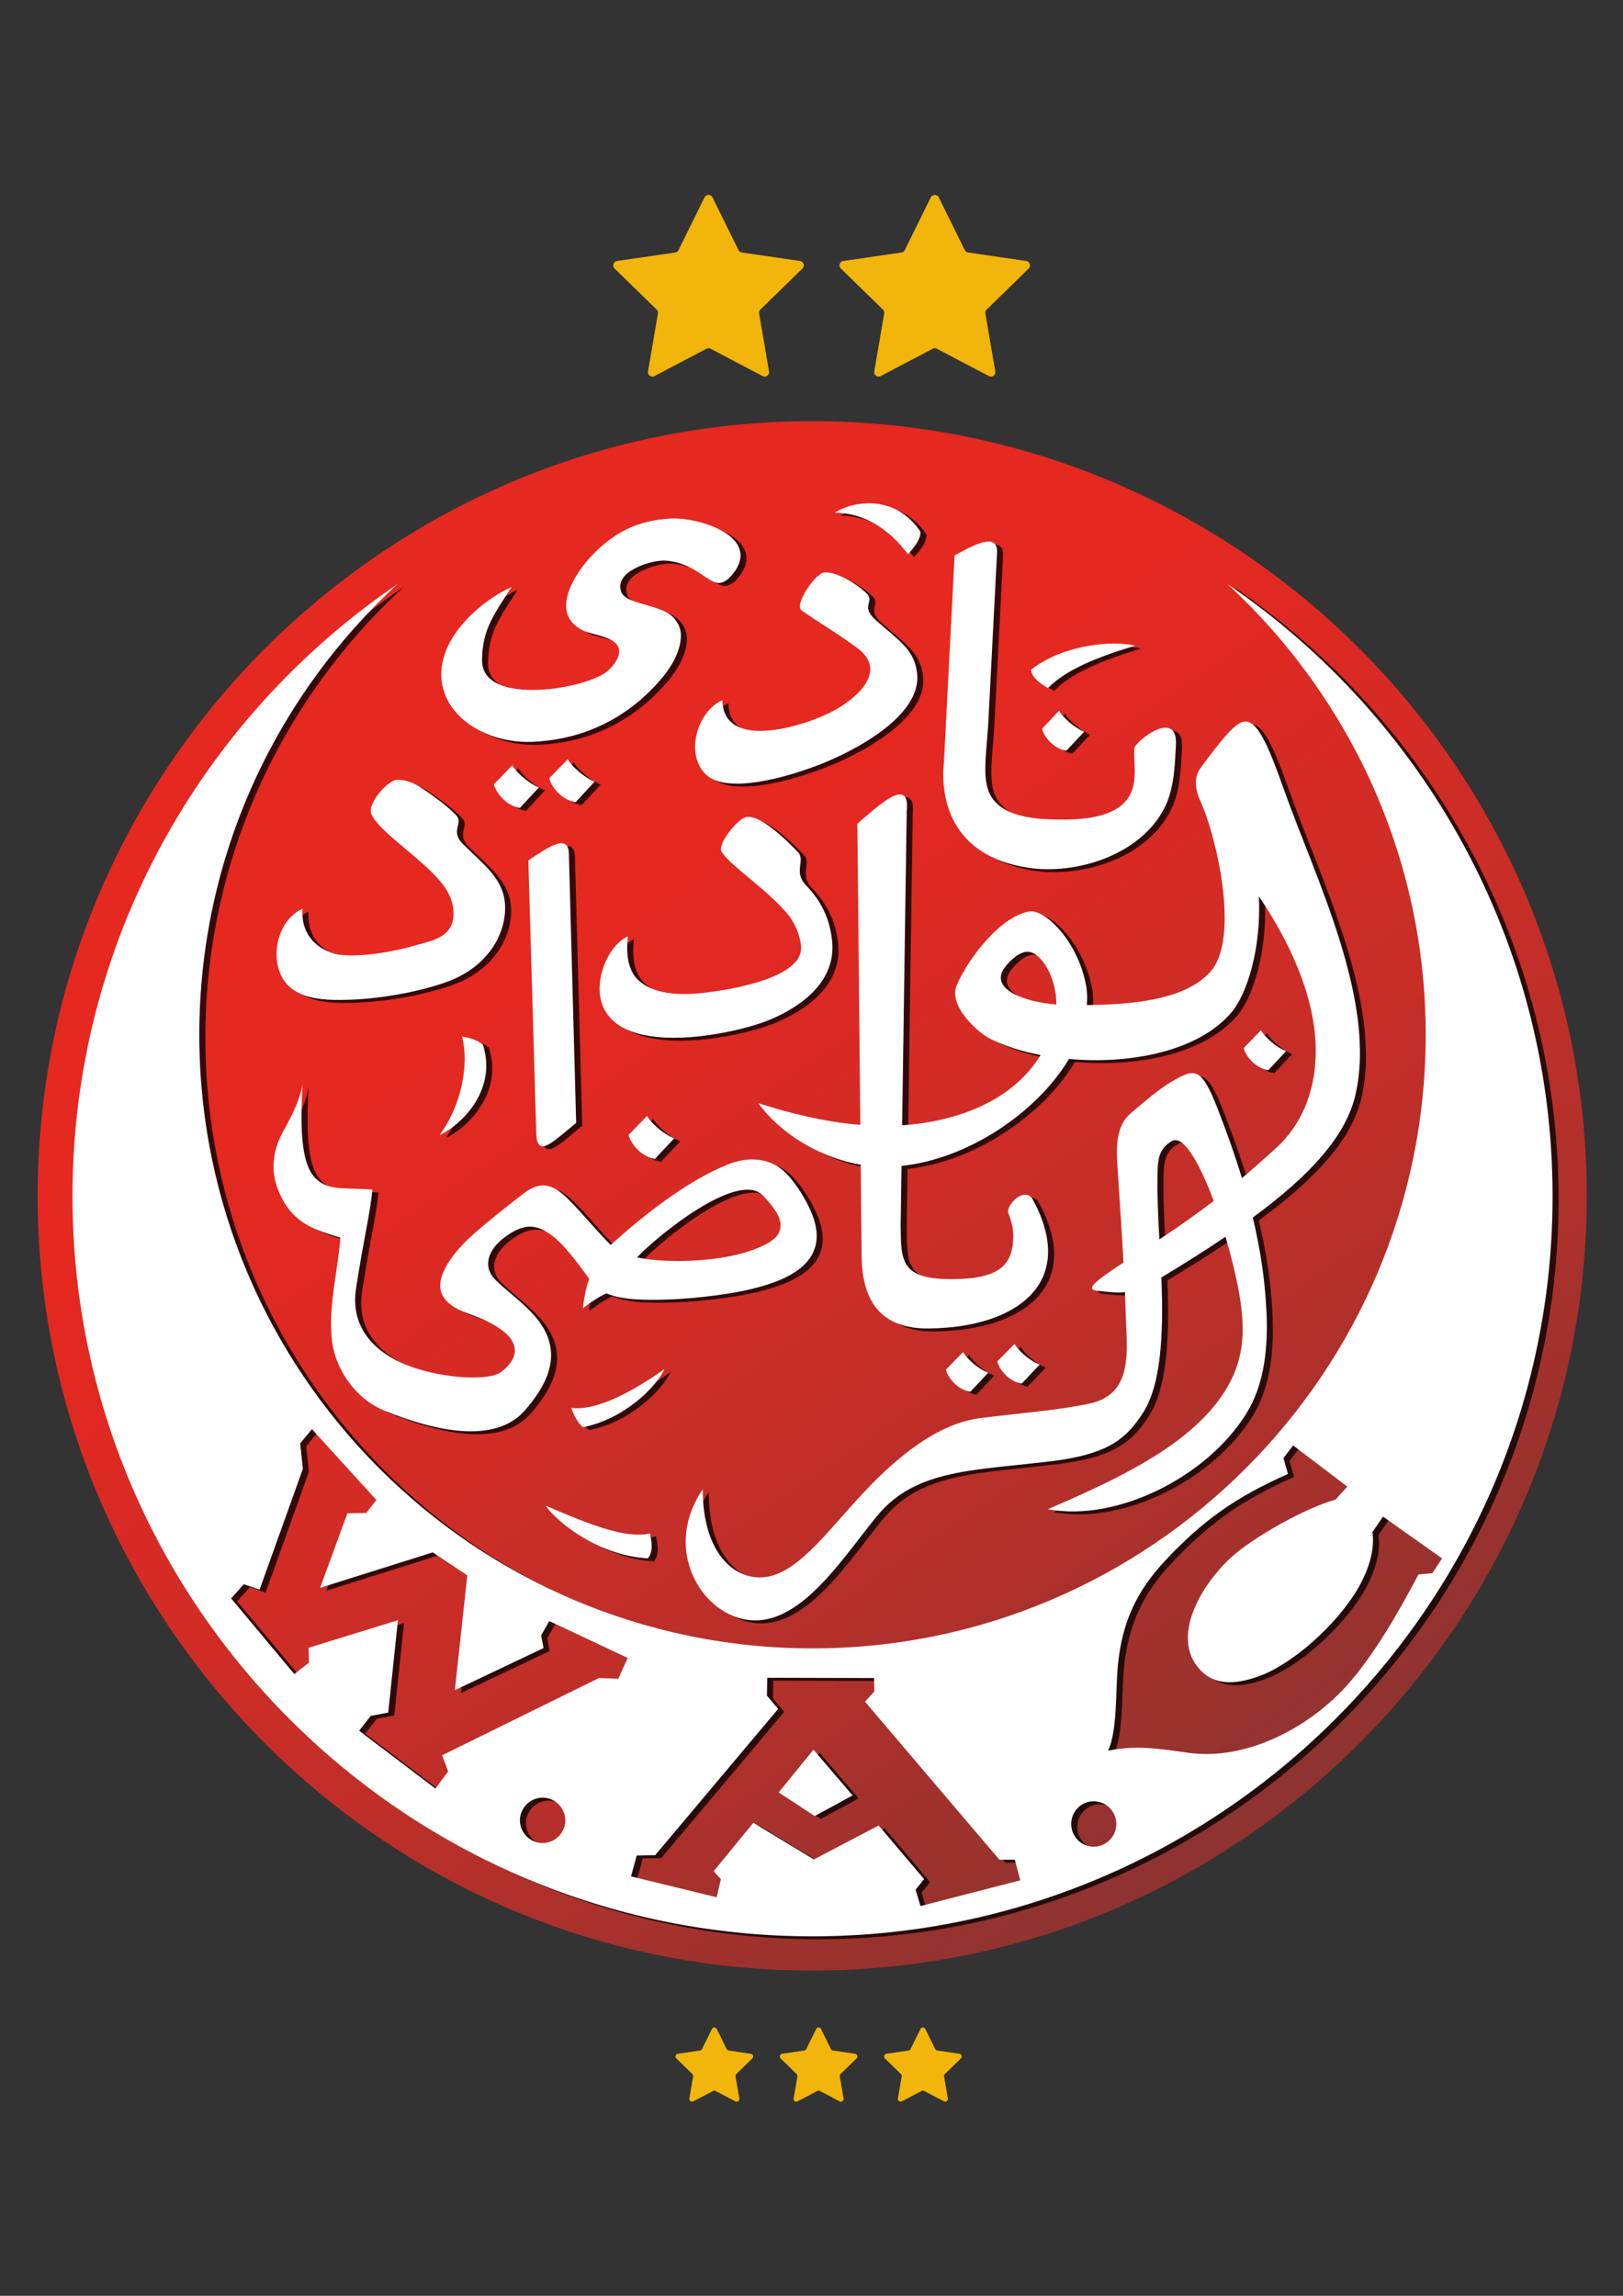 <?xml version="1.0" encoding="UTF-8"?> <!-- Generator: Adobe Illustrator 26.3.1, SVG Export Plug-In . SVG Version: 6.00 Build 0) --> <svg xmlns="http://www.w3.org/2000/svg" xmlns:xlink="http://www.w3.org/1999/xlink" version="1.1" id="Calque_1" x="0px" y="0px" viewBox="0 0 595.28 841.89" style="enable-background:new 0 0 595.28 841.89;" xml:space="preserve"><rect x="0" y="0" width="595.28" height="841.89" fill="#333333" stroke="none"/> <style type="text/css"> .st0{fill:url(#SVGID_1_);} .st1{opacity:0.77;} .st2{fill:#F1B50B;} .st3{fill:#FFFFFF;} </style> <g> <g> <g> <linearGradient id="SVGID_1_" gradientUnits="userSpaceOnUse" x1="504.234" y1="739.896" x2="222.412" y2="328.365"> <stop offset="0.025" style="stop-color:#7B3533"></stop> <stop offset="0.567" style="stop-color:#C22E28"></stop> <stop offset="0.656" style="stop-color:#CB2D27"></stop> <stop offset="0.877" style="stop-color:#DE2922"></stop> <stop offset="1" style="stop-color:#E52820"></stop> </linearGradient> <path class="st0" d="M582,438.59c0,156.46-127.71,284.04-284.15,284.04c-156.46,0-284.04-127.58-284.04-284.04 s127.58-284.15,284.04-284.15C454.29,154.43,582,282.13,582,438.59z"></path> <g class="st1"> <path d="M138.47,299.72c3,6.66,18.99,16.44,26.09,25.65c2.89,3.66,4,7.44,4,10.66c0,8.33-6.77,9.77-13.32,11.55 c-10.88,3.22-22.65,4.55-28.87,3.55c-5.55-0.88-13.99-5.66-13.21-16.77c-6.88,3-10.66,11.99-9.22,20.1 c2.44,13.22,15.77,13.66,26.98,13.22c11.99-0.45,26.1-3.11,35.86-6.78c15.66-5.99,21.77-19.1,20.54-29.43 c-1.11-8.55-7.77-13.44-15.44-20.99c-4.77-4.89,0.67-7.55-2.55-10.66c-2.78-2.89-8-6.77-11.66-9.22c-2.78-2-6.44-3.77-9.99-3.55 C144.47,287.28,136.69,295.83,138.47,299.72z"></path> <path d="M452.41,215.24c44.64,41.2,72.73,100.05,72.73,165.34c0,123.92-101.04,224.98-224.96,224.98 c-123.82,0-224.86-101.05-224.86-224.98c0-65.29,27.98-124.13,72.73-165.34C76.1,264.22,28.79,346.61,28.79,439.77 c0,149.47,121.92,271.38,271.38,271.38c149.45,0,271.49-121.92,271.49-271.38C571.67,346.61,524.26,264.1,452.41,215.24z M201.24,676.96c-4.55,0-8.33-3.78-8.33-8.33c0-4.55,3.78-8.33,8.33-8.33c4.55,0,8.33,3.78,8.33,8.33 C209.56,673.18,205.79,676.96,201.24,676.96z M229,616.66l-7.11-0.22l-57.52,28.32l2.23,5.89l-4.67,6.32l-27.98-21.21l4.22-5.44 l6.44-1.22l3.56-33.87l-32.76,10.11l0.11,5.44l-5.33,4.22l-23.2-27.76l4.66-5.22l5.78,1.99l15.88-44.3l-1-9.32l4.32-5.22 l23.65,25.98l-3.77,4.77l-6.88,0.11l-10,27.32l41.32-13l12.66,8.44l-4.56,42.09l32.54-15.44l-0.9-4.67l3-5.22l28.76,13.54 L229,616.66z M339.81,700.05l-1.78-6l3.11-3.88l-16.66-19.66l-23.76,12.44l-22.21-13.43l-14.54,17.76l2.66,2.89l-1.56,6.66 l-31.42-7.66l2.1-7.67l6.77-0.11l45.09-53.63l-4.11-4.88l0.11-6.56l39.19,0.11l0.11,4.89l-3.44,3.77l49.29,57.96h5.66l2,7.56 L339.81,700.05z M403.33,678.29c-4.55,0-8.21-3.78-8.21-8.33c0-4.56,3.66-8.33,8.21-8.33c4.67,0,8.33,3.78,8.33,8.33 C411.66,674.51,407.99,678.29,403.33,678.29z M522.48,578.46c-6.88,13-16.43,30.1-27.1,41.65 c-13.77,14.76-36.09,26.64-57.17,23.76c-11.44-1.56-19.11-2.9-29.54-0.78c3.44-7.77,2.66-21.54,3.55-31.21 c1.56-16.54,7.44-27.76,16.88-37.97c14.33-15.44,26.54-23.88,45.52-32.32l-1.67-5.78l3.56-4.66l19.88,15.09l-4.33,4.78 c-10.77,2.89-30.2,13.77-38.32,21.21c-11.88,10.99-21.76,29.64-11.65,40.85c5.55,6.34,13.43,5.68,21.65,2.78 c12.11-4.21,28.77-18.76,36.76-32.64c3.88-6.88,5.99-13.88,5.1-20.33l3.88-5.65l21.66,15.32l-3.56,5.44L522.48,578.46z"></path> <polygon points="287.81,658.38 301.03,667.04 314.91,659.49 300.58,642.72 "></polygon> <path d="M300.15,446.51c-2.44-6.11-6.55-12.21-9.88-15.43c-5.99-5.89-14.32-5.78-21.32-2.89 c-15.21,6.22-30.65,18.55-42.75,29.43c-4.22-4.11-10.66-11.88-14.99-16.21c-7.22-7.55-11.77-6.55-17.1-2.56 c-6.55,5.11-11.99,9.33-18.43,14.99c-4.88,4.33-10.44,10.66-11.77,16.54c-0.89,4.22,0.44,8.99,9.88,12.33 c21.21,7.44,19.65,15.77,12.33,21.43c-4.78,3.77-24.43,2.33-36.98-3.44c-10.55-4.89-18.43-13.66-16.32-27.2 c2.77-18.1,5.11-27.09,6-36.2c-9.33-0.67-14.77,0.22-19.1-2.67c-6-4-7.77-13.44-6.55-36.09c-0.89,6.22-4.44,12.55-7.77,18.77 c-2.44,4.66-4,11.66-1.78,18.43c5,14.88,15.55,16.54,23.43,19.21c-0.78,11.77-4.66,25.65-3,38.31 c1.33,9.77,8.33,20.88,19.65,25.32c17.66,7.11,39.86,12.32,50.97-0.22c7.22-8.22,9.88-15.1,9.66-20.88 c-0.44-12.77-12.88-19.54-20.54-27.21c-4.78-4.88-2.55-11.43,4.55-16.21c6.44-4.44,10.88-4.11,16.77,0.44 c3.78,3,8.33,8.66,13.22,15.55c-1.34,3.44-2,7.99-2.33,10.77c3.89-2.89,5.88-4.22,8.66-5.44c5,2.11,11.66,2.44,19.1,2.33 c10.99-0.11,23.43-1.67,31.43-3.33C290.04,471.16,307.14,464.72,300.15,446.51z M235.85,462.17 c7.22-7.66,37.31-32.31,46.3-22.54c6.44,6.77,7.33,10.44,5.55,13.88c-1.66,3.11-7.77,5.66-13.44,7.22 C260.95,464.39,243.29,463.94,235.85,462.17z"></path> <path d="M190.1,281.73l-6.77,7c1,3.44,4.66,7.77,9.55,8.66l6.99-7.55C196.1,288.39,191.66,284.39,190.1,281.73z"></path> <path d="M198.88,415.75c0,10.66,5.78,4.33,14.66-2.89l-2.66-98.38c0-8.11-7.55-2.78-14.88,2.11L198.88,415.75z"></path> <path d="M179.33,384.22c-2.44-2.33-7.44-3-7.66-3c2.66,9.99-0.11,25.09-8.22,36.09C172,413.31,184.55,400.43,179.33,384.22z"></path> <path d="M211.76,517.36c0.11,0.33,1.67,5.11,4.33,7.11c15.32-3.11,26.76-14.77,29.87-21.32 C231.63,513.25,219.64,518.47,211.76,517.36z"></path> <path d="M222.42,366.9c4.33,22.99,49.19,13.66,62.52,7.99c13.44-5.77,24.1-15.32,22.43-29.2c-1-8.55-4.33-14.55-9.66-20.1 c-4.67-5,0.22-9.1-3-12.22c-3.66-3.77-13.99-14.21-19.21-12.55c-3,1-10.44,10-8.55,12.77c3.78,5.55,17.32,14.1,24.65,23.32 c2.77,3.66,4.44,8.55,4.44,11.88c0,11.1-26.32,15.32-35.31,16.32c-8.88,1.11-18.54,0.66-24.1-4.33 c-3.22-2.77-5.11-7.99-4.11-16.32C225.64,347.57,220.86,358.79,222.42,366.9z"></path> <path d="M305.03,263.18c-11.99,5.44-37.53,12.1-37.87-5.33c-9.22,4.11-13.66,19.44-6.33,26.98c6.77,7,25.87,2.66,40.75-2.89 c12.44-4.66,38.97-17.88,36.98-34.09c-1-8.55-6.44-11.66-15.21-19.43c-5.77-5.22-0.11-6.55-3.33-9.77 c-3.22-3.22-10.88-7.99-15.43-7.66c-3.11,0.11-11.33,11.77-8.33,13.99c6.88,4.78,13.77,8.77,20.43,13.77 C328.68,247.64,315.14,258.63,305.03,263.18z"></path> <path d="M335.24,204.33c0.11-0.22,5-5,4.55-8.33c-9.33-13.77-24.54-11.32-31.42-6.88C320.13,189.12,329.24,196.23,335.24,204.33 z"></path> <path d="M220.31,287.73c-3.89-1.56-8.33-5.55-9.88-8.22l-6.77,7c0.89,3.44,4.66,7.88,9.66,8.77L220.31,287.73z"></path> <path d="M384.42,268.29c0.78,3.22,4.33,7.33,8.88,8.11l6.55-6.99c-3.55-1.44-7.77-5.22-9.22-7.66L384.42,268.29z"></path> <path d="M198.54,273.07c17.77-1,33.31-8.44,45.31-21.99c4.77-5.33,8.1-11.33,8.1-17.1c0-3.55-2.44-7-5.66-8.55 c-5.88-2.89-14.77-3.44-16.21-7.22c-2.89-7.55,10.77-11.66,15.76-11.55c10.77,0.44,16.1,8.44,20.1,8.22 c1.44-0.11,3.33-0.78,5.89-4.44c8.77-13.1-13.88-19.65-23.21-19.21c-13.33,0.56-21.65,5.88-28.43,12.66 c-7.22,7.22-16.88,22.21-4.11,28.43c3.67,1.78,13.21,2.22,13.21,7.66c0,2.33-1.78,5.11-4.55,7.44 c-4.22,3.33-16.32,6.66-26.98,6.66c-10.1,0.11-18.88-2.67-18.77-11.1c0.22-10.77,3.78-15.77,10.88-26.65 c-12.1,5.44-30.42,21.32-24.76,38.53C168.89,266.18,182.89,274.07,198.54,273.07z"></path> <path d="M379.1,319.26c17.44,2.78,41.97-4.44,50.64-22.76c3.44-7.33,3.44-16.99,3.77-21.99c0.89-14.1-14.99-1.55-15.21,1 c-0.44,5.55,1.67,13.32-2.89,18.99c-5.11,6.44-16.43,7.33-25.76,7.11c-8.66-0.11-22.54-1.11-25.32-11.88 c-1.55-5.88-0.22-13.77,0.34-22.98l3.22-62.51c0.66-8.11-7.78-3.78-15.55,0.55l-3.89,75.51 C346.89,295.05,351.78,315.04,379.1,319.26z"></path> <path d="M202.32,553.23c4.78,6.66,19.99,18.43,37.53,19.32c2.56-2.78,0.78-8.77,0.78-9.11 C231.97,565.33,219.86,560.77,202.32,553.23z"></path> <path d="M232.74,417.31c1,3.55,4.77,7.88,9.66,8.77l7.11-7.55c-3.89-1.45-8.44-5.55-9.99-8.22L232.74,417.31z"></path> <path d="M473.92,386.55c-3.67-1.44-7.77-5.11-9.22-7.66l-6.33,6.55c0.89,3.22,4.44,7.33,8.99,8.11L473.92,386.55z"></path> <path d="M364.66,504.48c-3.67-1.33-7.77-5.11-9.22-7.55l-6.33,6.44c0.89,3.22,4.44,7.33,9,8.1L364.66,504.48z"></path> <path d="M383.54,501.48c-3.67-1.33-7.77-5.11-9.22-7.55l-6.33,6.44c0.89,3.22,4.33,7.33,8.99,8.1L383.54,501.48z"></path> <path d="M386.53,253.41c6.77-6.77,17.65-11.22,31.98-15.54c-7-1.89-25.76-0.89-38.09,8.77 C380.32,250.08,386.31,253.19,386.53,253.41z"></path> <path d="M446.05,357.57c-9.55,10.55-29.76,11.88-45.2,12.1c0.22-2.89,0.11-5.66-0.55-8.44c-3.22-15.32-14.99-27.09-20.88-25.87 c-10.55,2.22-21.65,16.65-26.2,26.76c-3.55,7.77,7.77,17.77,12.32,19.99c5.11,2.55,11.44,4.55,18.32,5.88 c-10.2,16.84-30.63,24.39-50.77,25.76l1.68-115.04c1.45-13.55-10.55-2-18.1,4.44l1.09,110.45c-13.79-1.13-27.11-4.65-37.4-7.96 c7.77,10.81,22.11,19.91,37.54,22.55l0.33,33.08c0.11,10.44,2.33,27.32,24.76,26.98c19.1-0.22,35.2-6.11,41.2-17.77 c3.77-7.44,3.44-17.21-3-29.2c-3-5.77-10.33,2-9.11,4.78c1.78,4.55,2.11,7.55,1.56,11.77c-1.11,7-4.89,12.33-22.32,12.33 c-18.77,0-18.65-6.55-18.77-19.88l0.32-21.64c24.34-2.51,49.67-19.56,61.42-39.22c22.21,2,47.3-2.66,59.52-16.99 c6-6.99,11.1-24.32,10.11-42.64c8.44,12.32,16.1,27.43,19.21,41.86c4,18.21,1.22,37.75-13.21,50.75 c-3.39,3-7.29,6.58-12.19,10.72c-2.57-8.42-5.55-16.78-8.8-25.15c-6.22-16.1-8.55-15.1-17.21-10.11 c-4.44,2.66-9.11,6.66-14.99,11.66c-4.88,4.22-5.22,11.55-4.66,19.1c0.74,11.96,1.57,23.57,2.21,35.46 c-10.05,6.58-14.07,9.76-9.98,10.29c4.2,0.52,7.39,0.88,10.51,0.58c0.1,2.45,0.19,4.92,0.27,7.42 c0.33,13.21,3.33,29.87-13.21,33.42c-12.21,2.55-24.98,3.44-40.2,5.33c-11.88,1.55-22.43,8.77-30.43,15.55 c-20.54,17.1-33.75,42.31-49.75,42.86c-10.55,0.44-21.54-9.55-21.54-32.31c-12.88,18.99-3.89,39.09,9.55,45.75 c22.54,10.88,40.31-18.88,54.41-35.98c14.44-17.54,36.2-16.54,65.07-20.21c20.54-2.67,26.54-8.66,32.2-17.21 c5.33-7.88,6.88-20.54,7.22-33.65c0.13-5.43-0.01-10.89-0.24-16.36c8.57-5.16,16.43-10.13,23.54-14.94 c1.74,5.93,3.28,12.04,4.47,17.86c3.33,16.87,2.89,29.53-7.99,43.41c-13.43,16.99-37.2,28.09-61.63,38.64 c25.32,4.77,58.52-11.88,72.85-35.2c5.99-9.66,7.66-21.65,7.44-33.87c-0.32-13.07-2.2-25.6-5.14-37.89 c21.31-15.66,34.18-29.97,37.67-45.06c7.88-34.54-14.66-79.28-26.1-111.49c-5.77-16.21-9.99-26.65-15.21-25.21 c-3.22,0.89-7.88,6.55-15.44,16.77c-2.66,3.55-2,8.11-0.22,12.1C448.05,306.6,457.38,345.13,446.05,357.57z M370.32,356.46 c2.22-3.33,6.22-6.66,9.11-6.33c4.78,0.33,10.33,9.55,10.22,19.32C378.21,368.56,365.55,364.01,370.32,356.46z M427.43,455.59 c-0.48-8.86-0.9-17.69-0.59-26.4c0.22-4.44,1.33-7.44,5.22-9.66c4.12-2.39,10.07,7.86,15.3,21.97 C441.82,445.75,435.28,450.45,427.43,455.59z"></path> </g> </g> </g> <g> <path class="st2" d="M261.33,72.38l9.54,19.33c0.24,0.48,0.69,0.81,1.22,0.89l21.33,3.1c1.33,0.19,1.86,1.83,0.9,2.77 l-15.43,15.05c-0.38,0.37-0.56,0.91-0.47,1.44l3.64,21.24c0.23,1.33-1.17,2.34-2.36,1.71l-19.08-10.03 c-0.47-0.25-1.04-0.25-1.51,0l-19.08,10.03c-1.19,0.63-2.58-0.39-2.36-1.71l3.64-21.24c0.09-0.53-0.08-1.06-0.47-1.44 l-15.43-15.05c-0.96-0.94-0.43-2.58,0.9-2.77l21.33-3.1c0.53-0.08,0.99-0.41,1.22-0.89l9.54-19.33 C259.02,71.17,260.74,71.17,261.33,72.38z"></path> </g> <g> <path class="st2" d="M344.32,72.38l9.54,19.33c0.24,0.48,0.69,0.81,1.22,0.89l21.33,3.1c1.33,0.19,1.86,1.83,0.9,2.77 l-15.43,15.05c-0.38,0.37-0.56,0.91-0.47,1.44l3.64,21.24c0.23,1.33-1.17,2.34-2.36,1.71l-19.08-10.03 c-0.47-0.25-1.04-0.25-1.51,0l-19.08,10.03c-1.19,0.63-2.58-0.39-2.36-1.71l3.64-21.24c0.09-0.53-0.08-1.06-0.47-1.44 l-15.43-15.05c-0.96-0.94-0.43-2.58,0.9-2.77l21.33-3.1c0.53-0.08,0.99-0.41,1.22-0.89l9.54-19.33 C342,71.17,343.73,71.17,344.32,72.38z"></path> </g> <g> <path class="st2" d="M301.13,744.05l3.63,7.35c0.15,0.3,0.43,0.5,0.75,0.55l8.11,1.18c0.82,0.12,1.15,1.13,0.56,1.71l-5.87,5.72 c-0.24,0.23-0.34,0.56-0.29,0.89l1.39,8.08c0.14,0.82-0.72,1.44-1.45,1.06l-7.25-3.81c-0.29-0.15-0.64-0.15-0.93,0l-7.25,3.81 c-0.74,0.39-1.59-0.24-1.45-1.06l1.39-8.08c0.06-0.33-0.05-0.66-0.29-0.89l-5.87-5.72c-0.59-0.58-0.27-1.59,0.56-1.71l8.11-1.18 c0.33-0.05,0.61-0.25,0.75-0.55l3.63-7.35C299.7,743.3,300.76,743.3,301.13,744.05z"></path> </g> <g> <path class="st2" d="M339.38,744.05l3.63,7.35c0.15,0.3,0.43,0.5,0.75,0.55l8.11,1.18c0.82,0.12,1.15,1.13,0.56,1.71l-5.87,5.72 c-0.24,0.23-0.34,0.56-0.29,0.89l1.39,8.08c0.14,0.82-0.72,1.44-1.45,1.06l-7.25-3.81c-0.29-0.15-0.64-0.15-0.93,0l-7.25,3.81 c-0.74,0.39-1.59-0.24-1.45-1.06l1.39-8.08c0.06-0.33-0.05-0.66-0.29-0.89l-5.87-5.72c-0.59-0.58-0.27-1.59,0.56-1.71l8.11-1.18 c0.33-0.05,0.61-0.25,0.75-0.55l3.63-7.35C337.95,743.3,339.01,743.3,339.38,744.05z"></path> </g> <g> <path class="st3" d="M136.25,298.63c3,6.66,18.99,16.44,26.1,25.65c2.89,3.66,4,7.44,4,10.66c0,8.33-6.77,9.77-13.32,11.55 c-10.88,3.22-22.65,4.55-28.87,3.55c-5.55-0.88-13.99-5.66-13.21-16.77c-6.88,3-10.66,11.99-9.22,20.1 c2.44,13.22,15.77,13.66,26.98,13.22c11.99-0.45,26.09-3.11,35.86-6.78c15.66-5.99,21.77-19.1,20.54-29.42 c-1.11-8.55-7.77-13.44-15.44-20.99c-4.77-4.89,0.67-7.55-2.55-10.66c-2.78-2.89-8-6.77-11.66-9.22c-2.78-2-6.44-3.77-9.99-3.55 C142.25,286.19,134.48,294.74,136.25,298.63z"></path> <path class="st3" d="M450.19,214.16c44.64,41.2,72.73,100.05,72.73,165.34c0,123.92-101.04,224.98-224.96,224.98 C174.14,604.47,73.1,503.42,73.1,379.5c0-65.29,27.98-124.13,72.73-165.34C73.88,263.13,26.58,345.52,26.58,438.69 c0,149.47,121.92,271.38,271.38,271.38c149.45,0,271.49-121.92,271.49-271.38C569.46,345.52,522.04,263.02,450.19,214.16z M199.02,675.87c-4.55,0-8.33-3.78-8.33-8.33c0-4.55,3.78-8.33,8.33-8.33c4.55,0,8.33,3.78,8.33,8.33 C207.35,672.09,203.57,675.87,199.02,675.87z M226.78,615.58l-7.11-0.22l-57.52,28.32l2.23,5.89l-4.67,6.32l-27.98-21.21 l4.22-5.44l6.44-1.22l3.56-33.87l-32.76,10.11l0.11,5.44l-5.33,4.22l-23.2-27.76l4.66-5.22l5.78,1.99l15.88-44.3l-1-9.32 l4.32-5.22l23.65,25.98l-3.77,4.77l-6.88,0.11l-10,27.32l41.32-13l12.66,8.44l-4.56,42.09l32.54-15.44l-0.9-4.67l3-5.22 l28.76,13.54L226.78,615.58z M337.6,698.97l-1.78-6l3.11-3.88l-16.66-19.66l-23.76,12.44l-22.21-13.43l-14.54,17.76l2.66,2.89 l-1.56,6.66l-31.42-7.66l2.1-7.67l6.77-0.11l45.09-53.63l-4.11-4.88l0.11-6.56l39.19,0.11l0.11,4.89l-3.44,3.77l49.29,57.96h5.66 l2,7.56L337.6,698.97z M401.11,677.2c-4.55,0-8.21-3.78-8.21-8.33c0-4.56,3.66-8.33,8.21-8.33c4.67,0,8.33,3.78,8.33,8.33 C409.44,673.43,405.78,677.2,401.11,677.2z M520.26,577.37c-6.88,13-16.43,30.1-27.1,41.65c-13.77,14.76-36.09,26.64-57.17,23.76 c-11.44-1.56-19.11-2.9-29.54-0.78c3.44-7.77,2.66-21.54,3.55-31.21c1.56-16.54,7.44-27.76,16.88-37.97 c14.33-15.44,26.54-23.88,45.52-32.32l-1.67-5.78l3.56-4.66l19.88,15.09l-4.33,4.78c-10.77,2.89-30.2,13.77-38.32,21.21 c-11.88,10.99-21.76,29.64-11.65,40.85c5.55,6.34,13.43,5.68,21.65,2.78c12.11-4.21,28.77-18.76,36.76-32.64 c3.88-6.88,5.99-13.88,5.1-20.33l3.88-5.65l21.66,15.32l-3.56,5.44L520.26,577.37z"></path> <polygon class="st3" points="285.6,657.29 298.82,665.96 312.7,658.4 298.37,641.63 "></polygon> <path class="st3" d="M297.93,445.43c-2.44-6.11-6.55-12.21-9.88-15.43c-5.99-5.89-14.32-5.78-21.32-2.89 c-15.21,6.22-30.65,18.55-42.75,29.43c-4.22-4.11-10.66-11.88-14.99-16.21c-7.22-7.55-11.77-6.55-17.1-2.56 c-6.55,5.11-11.99,9.33-18.43,14.99c-4.88,4.33-10.44,10.66-11.77,16.54c-0.89,4.22,0.44,8.99,9.88,12.33 c21.21,7.44,19.65,15.77,12.33,21.43c-4.78,3.77-24.43,2.33-36.98-3.44c-10.55-4.89-18.43-13.66-16.32-27.2 c2.77-18.1,5.11-27.09,6-36.2c-9.33-0.67-14.77,0.22-19.1-2.67c-6-4-7.77-13.44-6.55-36.09c-0.89,6.22-4.44,12.55-7.77,18.77 c-2.44,4.66-4,11.66-1.78,18.43c5,14.88,15.55,16.54,23.43,19.21c-0.78,11.77-4.66,25.65-3,38.31 c1.33,9.77,8.33,20.88,19.65,25.32c17.66,7.11,39.86,12.32,50.97-0.22c7.22-8.22,9.88-15.1,9.66-20.88 c-0.44-12.77-12.88-19.54-20.54-27.21c-4.78-4.88-2.55-11.43,4.55-16.21c6.44-4.44,10.88-4.11,16.77,0.44 c3.78,3,8.33,8.66,13.22,15.55c-1.34,3.44-2,7.99-2.33,10.77c3.89-2.89,5.88-4.22,8.66-5.44c5,2.11,11.66,2.44,19.1,2.33 c10.99-0.11,23.43-1.67,31.43-3.33C287.83,470.08,304.92,463.63,297.93,445.43z M233.64,461.08c7.22-7.66,37.31-32.31,46.3-22.54 c6.44,6.77,7.33,10.44,5.55,13.88c-1.66,3.11-7.77,5.66-13.44,7.22C258.73,463.3,241.08,462.86,233.64,461.08z"></path> <path class="st3" d="M187.89,280.64l-6.77,7c1,3.44,4.66,7.77,9.55,8.66l6.99-7.55C193.88,287.3,189.44,283.31,187.89,280.64z"></path> <path class="st3" d="M196.66,414.67c0,10.66,5.78,4.33,14.66-2.89l-2.66-98.38c0-8.11-7.55-2.78-14.88,2.11L196.66,414.67z"></path> <path class="st3" d="M177.12,383.13c-2.44-2.33-7.44-3-7.66-3c2.66,9.99-0.11,25.09-8.22,36.09 C169.79,412.22,182.34,399.35,177.12,383.13z"></path> <path class="st3" d="M209.54,516.27c0.11,0.33,1.67,5.11,4.33,7.11c15.32-3.11,26.76-14.77,29.87-21.32 C229.42,512.16,217.42,517.38,209.54,516.27z"></path> <path class="st3" d="M220.2,365.81c4.33,22.99,49.19,13.66,62.52,7.99c13.44-5.77,24.1-15.32,22.43-29.2 c-1-8.55-4.33-14.55-9.66-20.1c-4.66-5,0.22-9.1-3-12.22c-3.66-3.77-13.99-14.21-19.21-12.55c-3,1-10.44,9.99-8.55,12.77 c3.78,5.55,17.32,14.1,24.65,23.32c2.77,3.66,4.44,8.55,4.44,11.88c0,11.1-26.32,15.32-35.31,16.32 c-8.88,1.11-18.54,0.66-24.1-4.33c-3.22-2.77-5.11-7.99-4.11-16.32C223.42,346.49,218.65,357.7,220.2,365.81z"></path> <path class="st3" d="M302.82,262.1c-11.99,5.44-37.53,12.1-37.87-5.33c-9.22,4.11-13.66,19.44-6.33,26.98 c6.77,7,25.87,2.66,40.75-2.89c12.44-4.66,38.97-17.88,36.98-34.09c-1-8.55-6.44-11.66-15.21-19.43 c-5.77-5.22-0.11-6.55-3.33-9.77c-3.22-3.22-10.88-7.99-15.43-7.66c-3.11,0.11-11.33,11.77-8.33,13.99 c6.88,4.78,13.77,8.77,20.43,13.77C326.47,246.55,312.92,257.55,302.82,262.1z"></path> <path class="st3" d="M333.02,203.25c0.11-0.22,5-5,4.55-8.33c-9.33-13.77-24.54-11.32-31.42-6.88 C317.92,188.03,327.02,195.14,333.02,203.25z"></path> <path class="st3" d="M218.09,286.64c-3.89-1.56-8.33-5.55-9.88-8.22l-6.77,7c0.89,3.44,4.66,7.88,9.66,8.77L218.09,286.64z"></path> <path class="st3" d="M382.21,267.21c0.78,3.22,4.33,7.33,8.88,8.11l6.55-6.99c-3.55-1.44-7.77-5.22-9.22-7.66L382.21,267.21z"></path> <path class="st3" d="M196.33,271.98c17.77-1,33.31-8.44,45.31-21.99c4.77-5.33,8.1-11.33,8.1-17.1c0-3.55-2.44-7-5.66-8.55 c-5.88-2.89-14.77-3.44-16.21-7.22c-2.89-7.55,10.77-11.66,15.77-11.55c10.77,0.44,16.1,8.44,20.1,8.22 c1.44-0.11,3.33-0.78,5.89-4.44c8.77-13.1-13.88-19.65-23.21-19.21c-13.33,0.56-21.65,5.88-28.43,12.66 c-7.22,7.22-16.88,22.21-4.11,28.43c3.67,1.78,13.21,2.22,13.21,7.66c0,2.33-1.78,5.11-4.55,7.44 c-4.22,3.33-16.32,6.66-26.98,6.66c-10.1,0.11-18.88-2.67-18.77-11.1c0.22-10.77,3.78-15.77,10.88-26.65 c-12.1,5.44-30.42,21.32-24.76,38.53C166.68,265.1,180.67,272.98,196.33,271.98z"></path> <path class="st3" d="M376.88,318.17c17.44,2.78,41.97-4.44,50.64-22.76c3.44-7.33,3.44-16.99,3.77-21.99 c0.89-14.1-14.99-1.55-15.21,1c-0.44,5.55,1.67,13.32-2.89,18.99c-5.11,6.44-16.43,7.33-25.76,7.11 c-8.66-0.11-22.54-1.11-25.32-11.88c-1.55-5.88-0.22-13.77,0.34-22.98l3.22-62.51c0.66-8.11-7.78-3.78-15.55,0.55l-3.89,75.51 C344.68,293.97,349.56,313.95,376.88,318.17z"></path> <path class="st3" d="M200.1,552.14c4.78,6.66,19.99,18.43,37.53,19.32c2.56-2.78,0.78-8.77,0.78-9.11 C229.75,564.24,217.65,559.69,200.1,552.14z"></path> <path class="st3" d="M230.53,416.22c1,3.55,4.77,7.88,9.66,8.77l7.11-7.55c-3.89-1.45-8.44-5.55-9.99-8.22L230.53,416.22z"></path> <path class="st3" d="M471.71,385.47c-3.67-1.44-7.77-5.11-9.22-7.66l-6.33,6.55c0.89,3.22,4.44,7.33,8.99,8.11L471.71,385.47z"></path> <path class="st3" d="M362.45,503.39c-3.67-1.33-7.77-5.11-9.22-7.55l-6.33,6.44c0.89,3.22,4.44,7.33,9,8.1L362.45,503.39z"></path> <path class="st3" d="M381.32,500.39c-3.67-1.33-7.77-5.11-9.22-7.55l-6.33,6.44c0.89,3.22,4.33,7.33,8.99,8.1L381.32,500.39z"></path> <path class="st3" d="M384.32,252.33c6.77-6.77,17.65-11.22,31.98-15.54c-7-1.89-25.76-0.89-38.09,8.77 C378.1,248.99,384.1,252.1,384.32,252.33z"></path> <path class="st3" d="M443.84,356.48c-9.55,10.55-29.76,11.88-45.2,12.1c0.22-2.89,0.11-5.66-0.55-8.44 c-3.22-15.32-14.99-27.09-20.88-25.87c-10.55,2.22-21.65,16.65-26.2,26.76c-3.55,7.77,7.77,17.77,12.32,19.99 c5.11,2.55,11.44,4.55,18.32,5.88c-10.2,16.84-30.63,24.39-50.77,25.76l1.68-115.04c1.45-13.55-10.55-2-18.1,4.44l1.09,110.45 c-13.79-1.13-27.11-4.65-37.4-7.96c7.77,10.81,22.11,19.91,37.54,22.55l0.33,33.08c0.11,10.44,2.33,27.32,24.76,26.98 c19.1-0.22,35.2-6.11,41.2-17.77c3.77-7.44,3.44-17.21-3-29.2c-3-5.77-10.33,2-9.11,4.78c1.78,4.55,2.11,7.55,1.56,11.77 c-1.11,7-4.89,12.33-22.32,12.33c-18.77,0-18.65-6.55-18.77-19.88l0.32-21.64c24.34-2.51,49.67-19.56,61.42-39.22 c22.21,2,47.3-2.66,59.52-16.99c6-6.99,11.1-24.32,10.11-42.64c8.44,12.32,16.1,27.43,19.21,41.86c4,18.21,1.22,37.75-13.21,50.75 c-3.39,3-7.29,6.58-12.19,10.72c-2.57-8.42-5.55-16.78-8.8-25.15c-6.22-16.1-8.55-15.1-17.21-10.11 c-4.44,2.66-9.11,6.66-14.99,11.66c-4.88,4.22-5.22,11.55-4.66,19.1c0.74,11.96,1.57,23.57,2.21,35.46 c-10.05,6.58-14.07,9.76-9.98,10.29c4.2,0.52,7.39,0.88,10.51,0.58c0.1,2.45,0.19,4.92,0.27,7.42 c0.33,13.21,3.33,29.87-13.21,33.42c-12.21,2.55-24.98,3.44-40.2,5.33c-11.88,1.55-22.43,8.77-30.43,15.55 c-20.54,17.1-33.75,42.31-49.75,42.86c-10.55,0.44-21.54-9.55-21.54-32.31c-12.88,18.99-3.89,39.09,9.55,45.75 c22.54,10.88,40.31-18.88,54.41-35.98c14.44-17.54,36.2-16.55,65.07-20.21c20.54-2.67,26.54-8.66,32.2-17.21 c5.33-7.88,6.88-20.54,7.22-33.65c0.13-5.43-0.01-10.89-0.24-16.36c8.57-5.16,16.43-10.13,23.54-14.94 c1.74,5.93,3.28,12.04,4.47,17.86c3.33,16.87,2.89,29.53-7.99,43.41c-13.43,16.99-37.2,28.09-61.63,38.64 c25.32,4.77,58.52-11.88,72.85-35.2c5.99-9.66,7.66-21.65,7.44-33.87c-0.32-13.07-2.2-25.6-5.14-37.89 c21.31-15.66,34.18-29.97,37.67-45.06c7.88-34.54-14.66-79.28-26.1-111.49c-5.77-16.21-9.99-26.65-15.21-25.21 c-3.22,0.89-7.88,6.55-15.44,16.77c-2.66,3.55-2,8.11-0.22,12.1C445.84,305.52,455.16,344.05,443.84,356.48z M368.11,355.37 c2.22-3.33,6.22-6.66,9.11-6.33c4.78,0.33,10.33,9.55,10.22,19.32C375.99,367.48,363.33,362.92,368.11,355.37z M425.22,454.5 c-0.48-8.86-0.9-17.69-0.59-26.4c0.22-4.44,1.33-7.44,5.22-9.66c4.12-2.39,10.07,7.86,15.3,21.97 C439.6,444.66,433.07,449.36,425.22,454.5z"></path> </g> </g> <g> <path class="st2" d="M262.89,744.05l3.63,7.35c0.15,0.3,0.43,0.5,0.75,0.55l8.11,1.18c0.82,0.12,1.15,1.13,0.56,1.71l-5.87,5.72 c-0.24,0.23-0.34,0.56-0.29,0.89l1.39,8.08c0.14,0.82-0.72,1.44-1.45,1.06l-7.25-3.81c-0.29-0.15-0.64-0.15-0.93,0l-7.25,3.81 c-0.74,0.39-1.59-0.24-1.45-1.06l1.39-8.08c0.06-0.33-0.05-0.66-0.29-0.89l-5.87-5.72c-0.59-0.58-0.27-1.59,0.56-1.71l8.11-1.18 c0.33-0.05,0.61-0.25,0.75-0.55l3.63-7.35C261.46,743.3,262.52,743.3,262.89,744.05z"></path> </g> </svg> 
